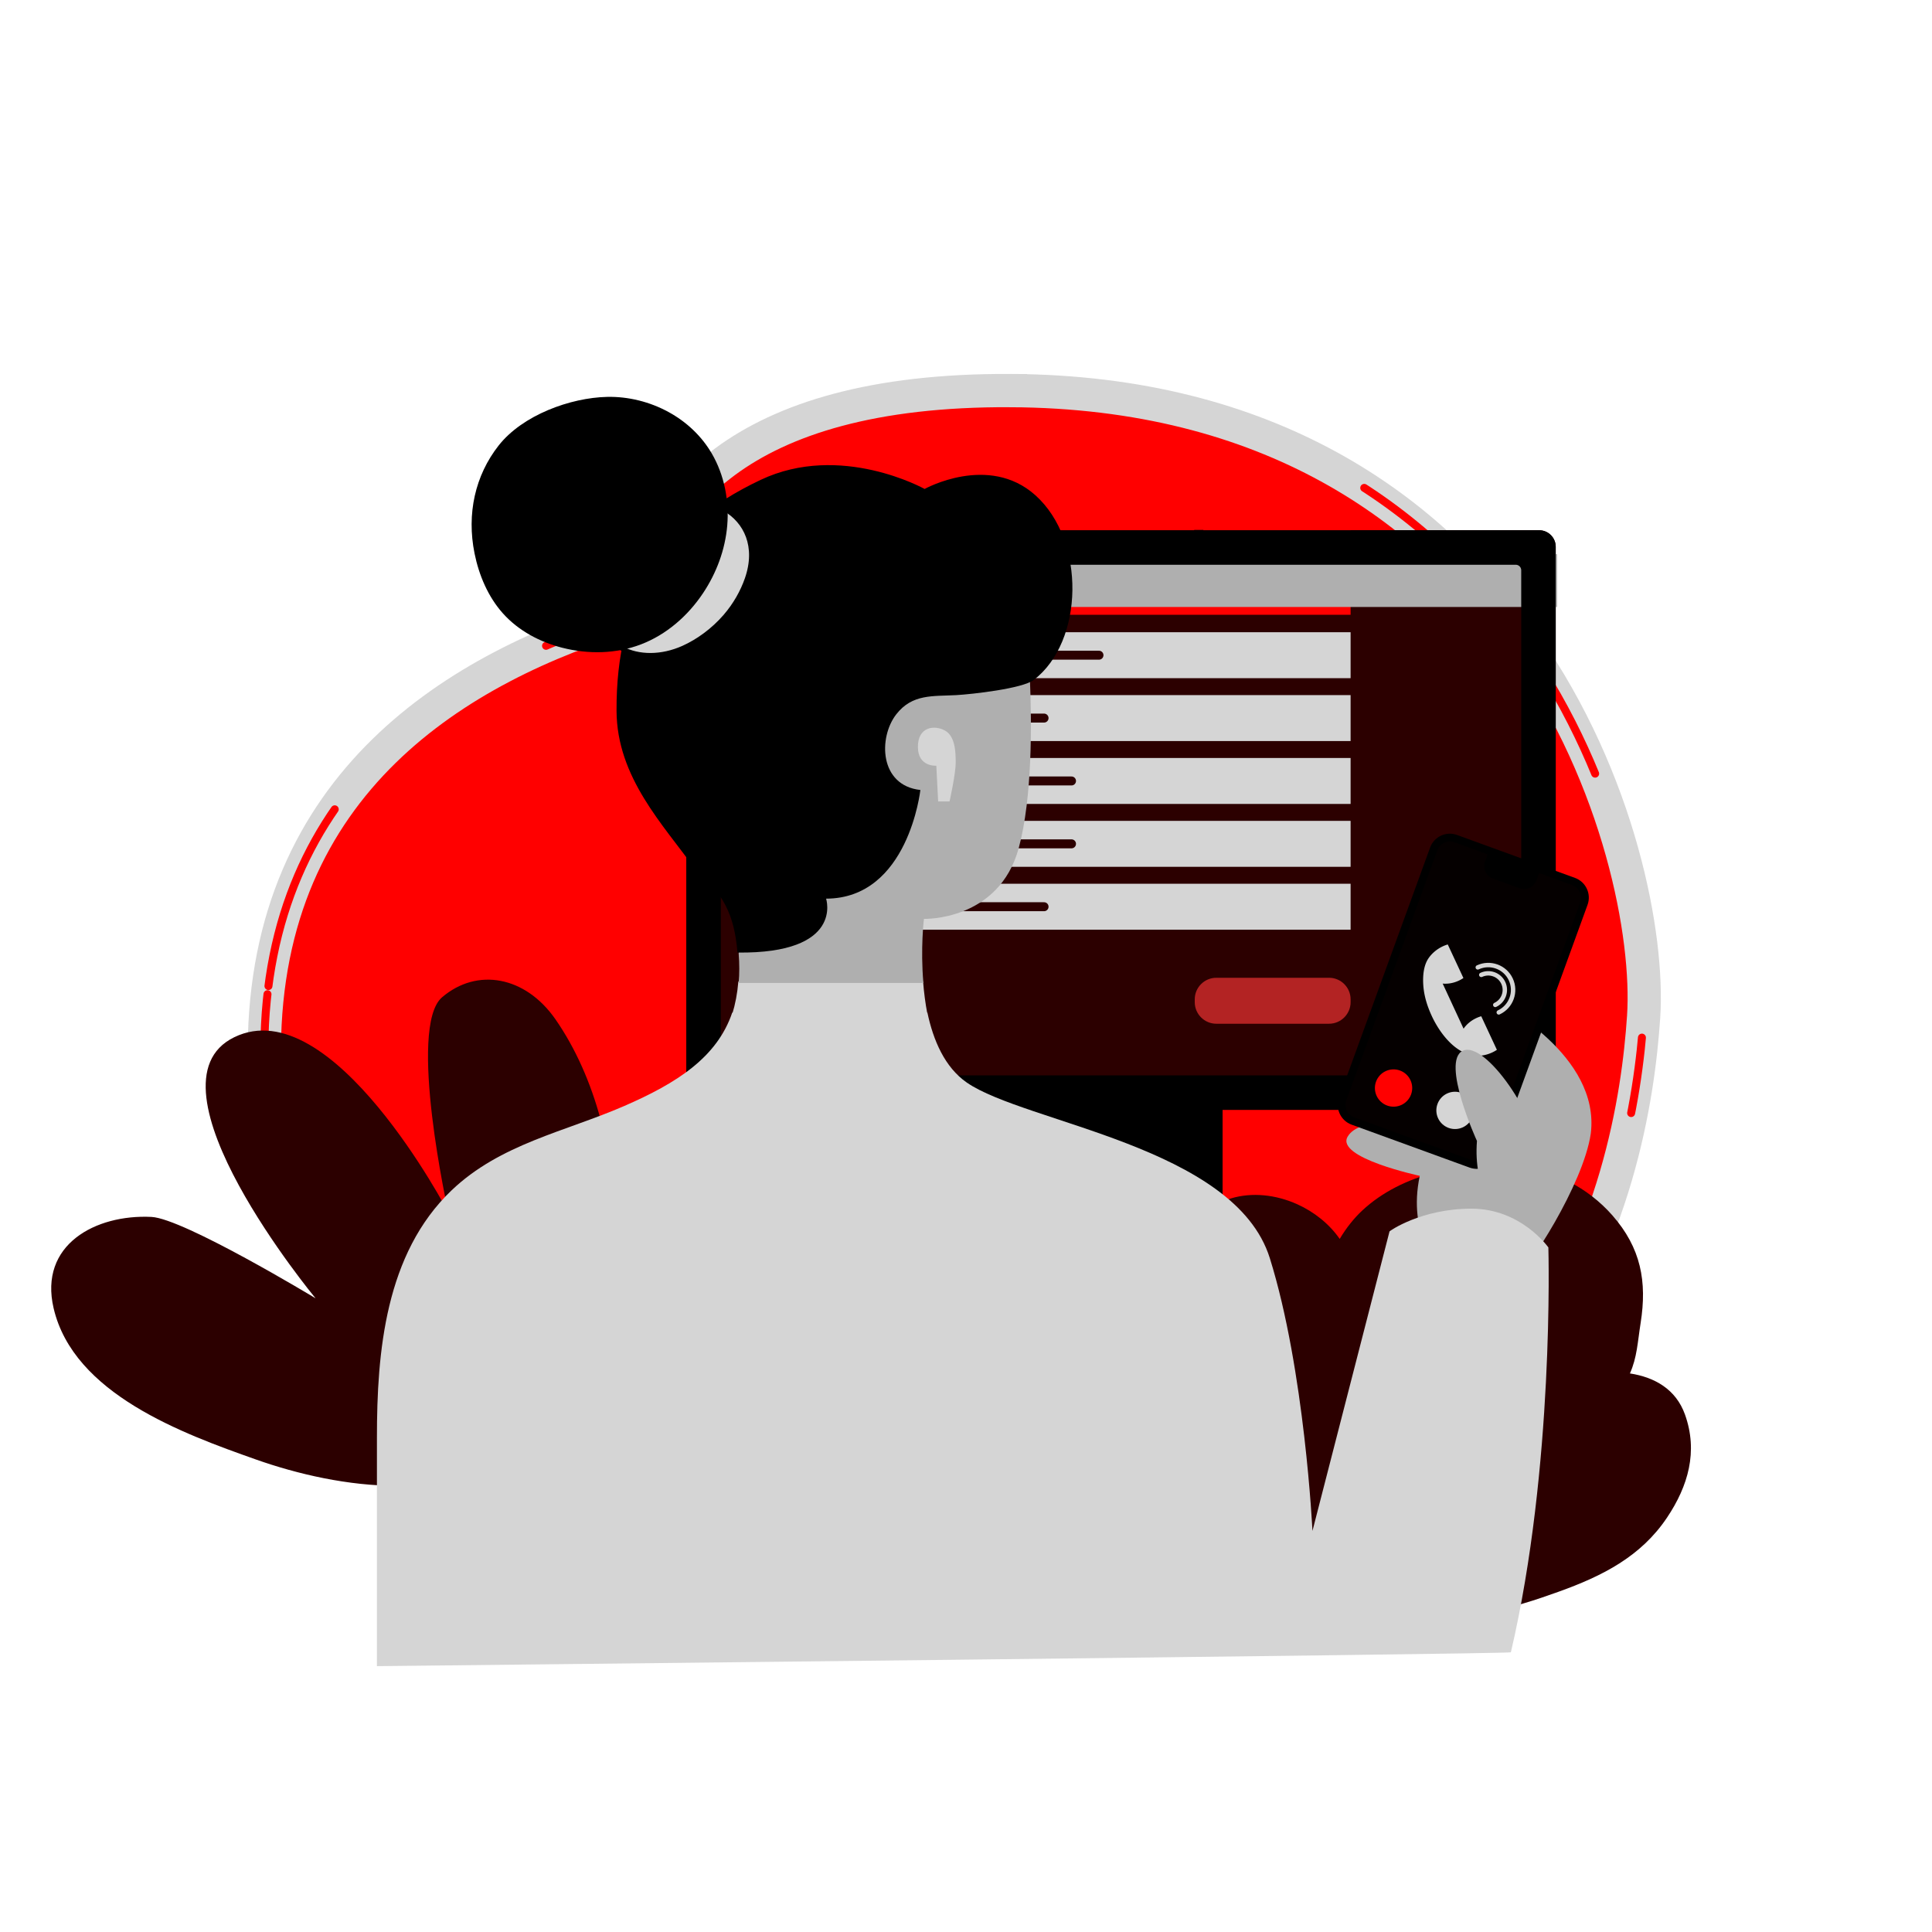 <svg xmlns="http://www.w3.org/2000/svg" viewBox="0 0 1378.788 1378.788" width="520" height="520" style="width:100%;height:100%;transform:translate3d(0,0,0);content-visibility:visible"><defs><clipPath id="b"><path d="M0 0h1378.788v1378.788H0z"></path></clipPath><clipPath id="g"><path d="M0 0h1181.818v1181.818H0z"></path></clipPath><clipPath id="f"><path d="M0 0h1181.818v1181.818H0z"></path></clipPath><clipPath id="d"><path d="M0 0h1181.818v1181.818H0z"></path></clipPath><clipPath id="c"><path d="M0 0h1378.788v1181.818H0z"></path></clipPath><mask id="e"><use xmlns:ns1="http://www.w3.org/1999/xlink" ns1:href="#a"></use></mask><g style="display:block" id="a"><path fill="#2C0000" d="M401.617 692.055h596.818c6.527 0 11.818 -5.291 11.818 -11.818v-390c0 -6.527 -5.292 -11.818 -11.818 -11.818h-596.818c-6.527 0 -11.818 5.292 -11.818 11.818v390c0 6.528 5.292 11.818 11.818 11.818"></path><path fill="#AFAFAF" d="M1000.472 328.415h-597.99v-37.712h597.99z"></path></g></defs><g clip-path="url(#b)"><g clip-path="url(#c)" transform="translate(0 100)" style="display:block"><g style="display:block"><path fill="red" d="M721.125 178.735c-196.605 -0.959 -256.864 83.186 -269.466 159.723 -124.073 37.159 -262.085 119.785 -263.014 310.093 -1.688 346.382 485.02 393.821 485.02 393.821 436.184 2.127 491.766 -301.844 499.331 -416.817s-83.037 -445.022 -451.87 -446.82"></path><g fill="none"><path stroke="#D5D5D5" stroke-width="23.732" d="M721.125 178.735c-196.605 -0.959 -256.864 83.186 -269.466 159.723 -124.073 37.159 -262.085 119.785 -263.014 310.093 -1.688 346.382 485.02 393.821 485.02 393.821 436.184 2.127 491.766 -301.844 499.331 -416.817s-83.037 -445.022 -451.87 -446.82z"></path><path stroke-linecap="round" stroke-miterlimit="10" stroke-dasharray="136.023 5.848 124.405 373.582 54.405 193.198" stroke-dashoffset="284.249" stroke="red" stroke-width="5.695" d="M721.125 178.735c-196.605 -0.959 -256.864 83.186 -269.466 159.723 -124.073 37.159 -262.085 119.785 -263.014 310.093 -1.688 346.382 485.02 393.821 485.02 393.821 436.184 2.127 491.766 -301.844 499.331 -416.817s-83.037 -445.022 -451.87 -446.82z"></path></g></g><path fill="#2C0000" d="M182.51 18.202C175.981 0.212 160.757 -8.299 143.121 -10.936c5.054 -11.439 5.369 -22.173 7.508 -36.086 4.518 -29.403 0.089 -53.544 -20.615 -76.833 -17.349 -19.518 -42.087 -32.244 -68.126 -34.616 -37.951 -3.458 -81.803 5.299 -110.251 32.011 -5.811 5.457 -11.389 12.473 -15.999 20.33 -7.641 -10.85 -18.482 -19.324 -30.53 -24.675 -30.293 -13.456 -68.187 -7.196 -81.863 30.522 -15.346 42.328 -14.008 101.655 4.535 143.052 26.825 59.888 87.699 103.766 151.21 114.837 19.388 3.38 43.545 4.322 62.597 1.747 17.494 -2.364 34.827 -8.352 51.152 -14.268 31.342 -11.359 58.764 -25.374 77.281 -53.265 14.959 -22.531 22.081 -47.193 12.49 -73.619" transform="rotate(.224 -227274.217 261357.257)" style="display:block"></path><path fill="#2C0000" d="M-106.73 108.488C-155.104 51.986 -139.878 -52.768 -92.109 -106.048c17.908 -19.975 42.909 -21.347 58.737 -4.024C-17.545 -92.757 -50.076 -1.603 -50.076 -1.603S22.765 -107.026 69.257 -76.749C114.945 -46.997 11.674 50.184 11.674 50.184s71.715 -32.05 88.151 -30.818c28.395 2.129 55.282 21.105 43.714 52.38 -15.567 42.09 -73.159 55.249 -111.81 63.729 -43.891 9.626 -105.852 11.103 -138.46 -26.986" transform="scale(-1.4 1.4)rotate(-7.101 4278.502 1710.581)" style="display:block"></path></g><g clip-path="url(#d)" transform="translate(100 100)" style="display:block"><g style="display:block"><path fill="#2C0000" d="M401.617 692.055h596.818c6.527 0 11.818 -5.291 11.818 -11.818v-390c0 -6.527 -5.292 -11.818 -11.818 -11.818h-596.818c-6.527 0 -11.818 5.292 -11.818 11.818v390c0 6.528 5.292 11.818 11.818 11.818"></path><path fill="#AFAFAF" d="M1000.472 328.415h-597.99v-37.712h597.99z"></path></g><g mask="url(#e)" style="display:block"><path fill="red" d="M863.867 338.742h-327.679v-74.622h327.679z"></path><path fill="#D5D5D5" d="M863.867 383.988h-327.679v-32.796h327.679zm0 44.874h-327.679v-32.796h327.679zm0 44.875h-327.679v-32.796h327.679zm0 44.873h-327.679v-32.795h327.679zm0 44.875h-327.679v-32.795h327.679z"></path><path fill="#B32323" d="M848.503 630.596h-80.496c-8.45 0 -15.364 -6.914 -15.364 -15.364v-2.069c0 -8.45 6.914 -15.364 15.364 -15.364h80.496c8.45 0 15.364 6.914 15.364 15.364v2.068c0 8.45 -6.914 15.364 -15.364 15.364"></path><path stroke-linecap="round" stroke-miterlimit="10" stroke="#2C0000" stroke-width="6.402" d="M549.394 367.589h134.902M549.394 412.464h95.708m-95.708 44.875H664.694m-115.3 44.874H664.694m-115.3 44.875h95.708m112.183 -282.966c0 31.622 -25.636 57.257 -57.259 57.257s-57.257 -25.636 -57.257 -57.257" fill="none"></path></g><path fill="#AFAFAF" d="M298.995 18.856h-597.99v-37.712h597.99z" transform="translate(712.269 314.322)" style="display:block"></path><g style="display:block"><path d="M998.435 278.419h-596.818c-6.527 0 -11.818 5.292 -11.818 11.818v390c0 6.528 5.292 11.818 11.818 11.818h596.818c6.528 0 11.818 -5.291 11.818 -11.818v-390c0 -6.527 -5.291 -11.818 -11.818 -11.818m-12.803 385.076a3.939 3.939 0 0 1 -3.939 3.939h-563.333a3.939 3.939 0 0 1 -3.939 -3.939v-356.515a3.939 3.939 0 0 1 3.939 -3.939h563.333a3.939 3.939 0 0 1 3.939 3.939z"></path><path d="M772.512 855.861H627.541V674.468h144.972z"></path></g></g><g clip-path="url(#f)" transform="translate(100 100)" style="display:block"><path fill="#AFAFAF" d="M-16.216 138.646s-28.152 -27.724 -17.06 -80.413c0 0 -75.424 -16.085 -64.332 -34.94s57.678 -10.316 57.678 -10.316 -56.569 -37.422 -45.476 -59.584c11.091 -22.161 63.221 10.567 63.221 10.567s-61.003 -18.441 -46.583 -48.323C-54.35 -114.245 0 -62.114 0 -62.114s-67.659 -34.07 -54.35 -61.957 90.953 28.165 90.953 28.165 91.471 46.325 82.676 116.54C112.623 66.038 62.674 143.084 52.965 147.52c-9.707 4.437 -69.181 -8.874 -69.181 -8.874" transform="matrix(.8 0 0 .8 939.843 692.552)" style="display:block"></path><g style="display:block"><path d="m948.783 733.261 -84.22 -30.653c-7.756 -2.823 -11.769 -11.431 -8.946 -19.188l65.004 -178.597c2.824 -7.757 11.431 -11.769 19.187 -8.946l84.22 30.653c7.757 2.823 11.769 11.43 8.946 19.187l-65.003 178.597c-2.824 7.756 -11.431 11.77 -19.188 8.947"></path><path fill="red" fill-opacity=".02" d="m1022.142 531.712 -23.742 -8.641 -1.874 5.145c-1.778 4.887 -7.23 7.429 -12.118 5.651l-18.965 -6.904c-4.887 -1.779 -7.43 -7.232 -5.651 -12.119l1.871 -5.144 -23.742 -8.641c-4.886 -1.78 -10.34 0.764 -12.117 5.65L860.8 685.307c-1.779 4.887 0.764 10.339 5.651 12.119l84.219 30.653c4.886 1.778 10.34 -0.764 12.118 -5.651l65.005 -178.597c1.779 -4.886 -0.765 -10.34 -5.651 -12.119"></path></g><g style="display:block"><path fill="#D5D5D5" d="m944.493 634.128 -14.912 -32.185c3.648 0.347 7.675 -0.315 11.537 -2.117a24.129 24.129 0 0 0 3.26 -1.846l-11.171 -23.958a24.227 24.227 0 0 0 -3.511 1.311c-4.038 1.884 -7.701 4.853 -10.224 8.542 -3.664 5.356 -4.156 13.013 -3.723 19.303 0.526 7.647 2.884 15.096 6.108 22.013 7.447 15.968 23.513 35.025 43.15 25.869a23.636 23.636 0 0 0 3.261 -1.848l-11.171 -23.956a24.129 24.129 0 0 0 -3.51 1.31c-3.899 1.818 -7.015 4.511 -9.095 7.564"></path><path stroke-linecap="round" stroke-linejoin="round" stroke="#D5D5D5" stroke-width="3.152" d="M957.12 595.734c5.916 -2.759 12.948 -0.199 15.705 5.716 2.76 5.916 0.2 12.947 -5.716 15.705" fill="none"></path><path stroke-linecap="round" stroke-linejoin="round" stroke="#D5D5D5" stroke-width="3.152" d="M954.623 590.377c8.873 -4.136 19.419 -0.297 23.558 8.576s0.298 19.42 -8.574 23.558" fill="none"></path></g><g style="display:block"><path fill="red" d="M907.033 681.035c-2.513 6.908 -10.153 10.469 -17.061 7.955s-10.469 -10.153 -7.955 -17.06c2.513 -6.908 10.152 -10.469 17.059 -7.956s10.471 10.152 7.957 17.061"></path><path fill="#D5D5D5" d="M950.879 696.993c-2.513 6.907 -10.154 10.469 -17.06 7.956 -6.908 -2.515 -10.469 -10.153 -7.956 -17.061 2.514 -6.907 10.152 -10.469 17.06 -7.955s10.47 10.151 7.956 17.06"></path></g><path fill="#AFAFAF" d="M6.656 83.188s-21.031 -22.858 -17.648 -65.784c-0.078 0.033 -32.467 -71.1 -12.602 -80.448S43.732 -3.634 44.197 32.866" transform="matrix(.8 0 0 .8 962.836 700.304)" style="display:block"></path></g><g clip-path="url(#g)" transform="translate(100 100)" style="display:block"><g style="display:block"><path fill="#D5D5D5" d="M558.77 600.47H426.926c-0.687 8.436 -2.168 16.148 -4.362 23.248h139.286c-1.499 -7.809 -2.472 -15.69 -3.081 -23.248"></path><path fill="#AFAFAF" d="M559.377 555.771s53.565 1.664 67.706 -50.743c9.692 -35.916 9.226 -89.02 7.973 -118.887 -8.17 6.234 -85.853 -2.06 -85.853 -2.06s-44.229 0.863 -55.73 15.648c-12.832 16.498 -49.305 72.015 -66.328 180.592 0.605 7.571 0.591 14.601 0.004 21.154h131.843c-2.192 -24.778 0.384 -45.703 0.384 -45.703"></path><path fill="#D5D5D5" d="M949.873 762.571c-35.674 0.079 -58.184 15.938 -58.228 16.23 -0.06 0.39 -55 213.76 -55 213.76s-5.467 -114.799 -30.423 -194.659C781.265 718.042 631.526 701.403 589.924 672.548c-15.674 -10.872 -23.902 -30.12 -28.074 -49.888h-139.287c-10.857 31.944 -39.312 50.221 -77.079 66.648 -42.332 18.411 -88.405 26.989 -123.196 60.186 -47.307 45.141 -53.315 115.323 -53.288 176.519v163.048s807.548 -8.609 809.25 -9.877c30.957 -132.254 26.848 -285.778 26.754 -288.958 -0.251 -0.265 -19.49 -27.724 -55.133 -27.655"></path><path d="M638.909 253.441c-33.359 -29.911 -79.044 -4.491 -79.044 -4.491s-59.97 -33.516 -117.109 -6.448c-70.626 33.457 -103.171 85.534 -102.759 164.834 0.249 47.654 33.452 81.24 55.91 112.773 20.103 17.316 28.16 32.384 30.392 59.696 76.273 0.901 63.247 -38.472 63.247 -38.472 58.786 -0.11 67.279 -77.55 67.279 -77.55 -29.337 -3.213 -30.044 -37.425 -17.243 -53.948 11.473 -14.805 26.292 -12.831 42.901 -13.758 10.922 -0.613 47.143 -4.596 55.301 -10.846 35.759 -27.395 37.31 -99.345 1.125 -131.789"></path><path fill="#D5D5D5" d="M568.207 446.453s-13.139 1.051 -13.139 -13.402 11.723 -15.776 19.174 -11.764c7.452 4.013 7.803 15.216 7.803 23.083s-4.379 27.575 -4.379 27.575h-8.146zM433.078 313.223c16.209 -46.507 -35.164 -71.845 -70.984 -45.354 -9.144 6.762 -17.82 15.281 -24.074 24.857 -6.805 10.425 -10.404 21.572 -11.638 31.675 -4.606 37.693 30.271 51.857 61.265 37.95 10.619 -4.765 21.396 -12.62 29.92 -22.468 7.136 -8.245 12.32 -17.507 15.511 -26.66"></path><path stroke-linecap="round" stroke-linejoin="round" stroke="#000" stroke-width="3.152" d="M433.078 313.223c16.209 -46.507 -35.164 -71.845 -70.984 -45.354 -9.144 6.762 -17.82 15.281 -24.074 24.857 -6.805 10.425 -10.404 21.572 -11.638 31.675 -4.606 37.693 30.271 51.857 61.265 37.95 10.619 -4.765 21.396 -12.62 29.92 -22.468 7.136 -8.245 12.32 -17.507 15.511 -26.66" fill="none"></path><path d="M377.381 194.191c-13.57 -7.492 -29.033 -11.271 -44.002 -10.953 -26.411 0.564 -60.526 13.049 -77.54 34.731 -16.741 21.333 -22.904 48.681 -17.169 77.02 3.161 15.619 9.668 30.876 20.093 42.59 11.346 12.751 26.75 20.666 42.506 24.693 18.673 4.772 38.409 4.35 56.051 -2.364 18.033 -6.863 33.48 -20.158 44.526 -36.768 9.335 -14.04 15.669 -30.627 17.15 -48.119s-2.051 -35.872 -10.912 -51.171c-7.418 -12.808 -18.265 -22.793 -30.703 -29.66"></path></g></g></g></svg>